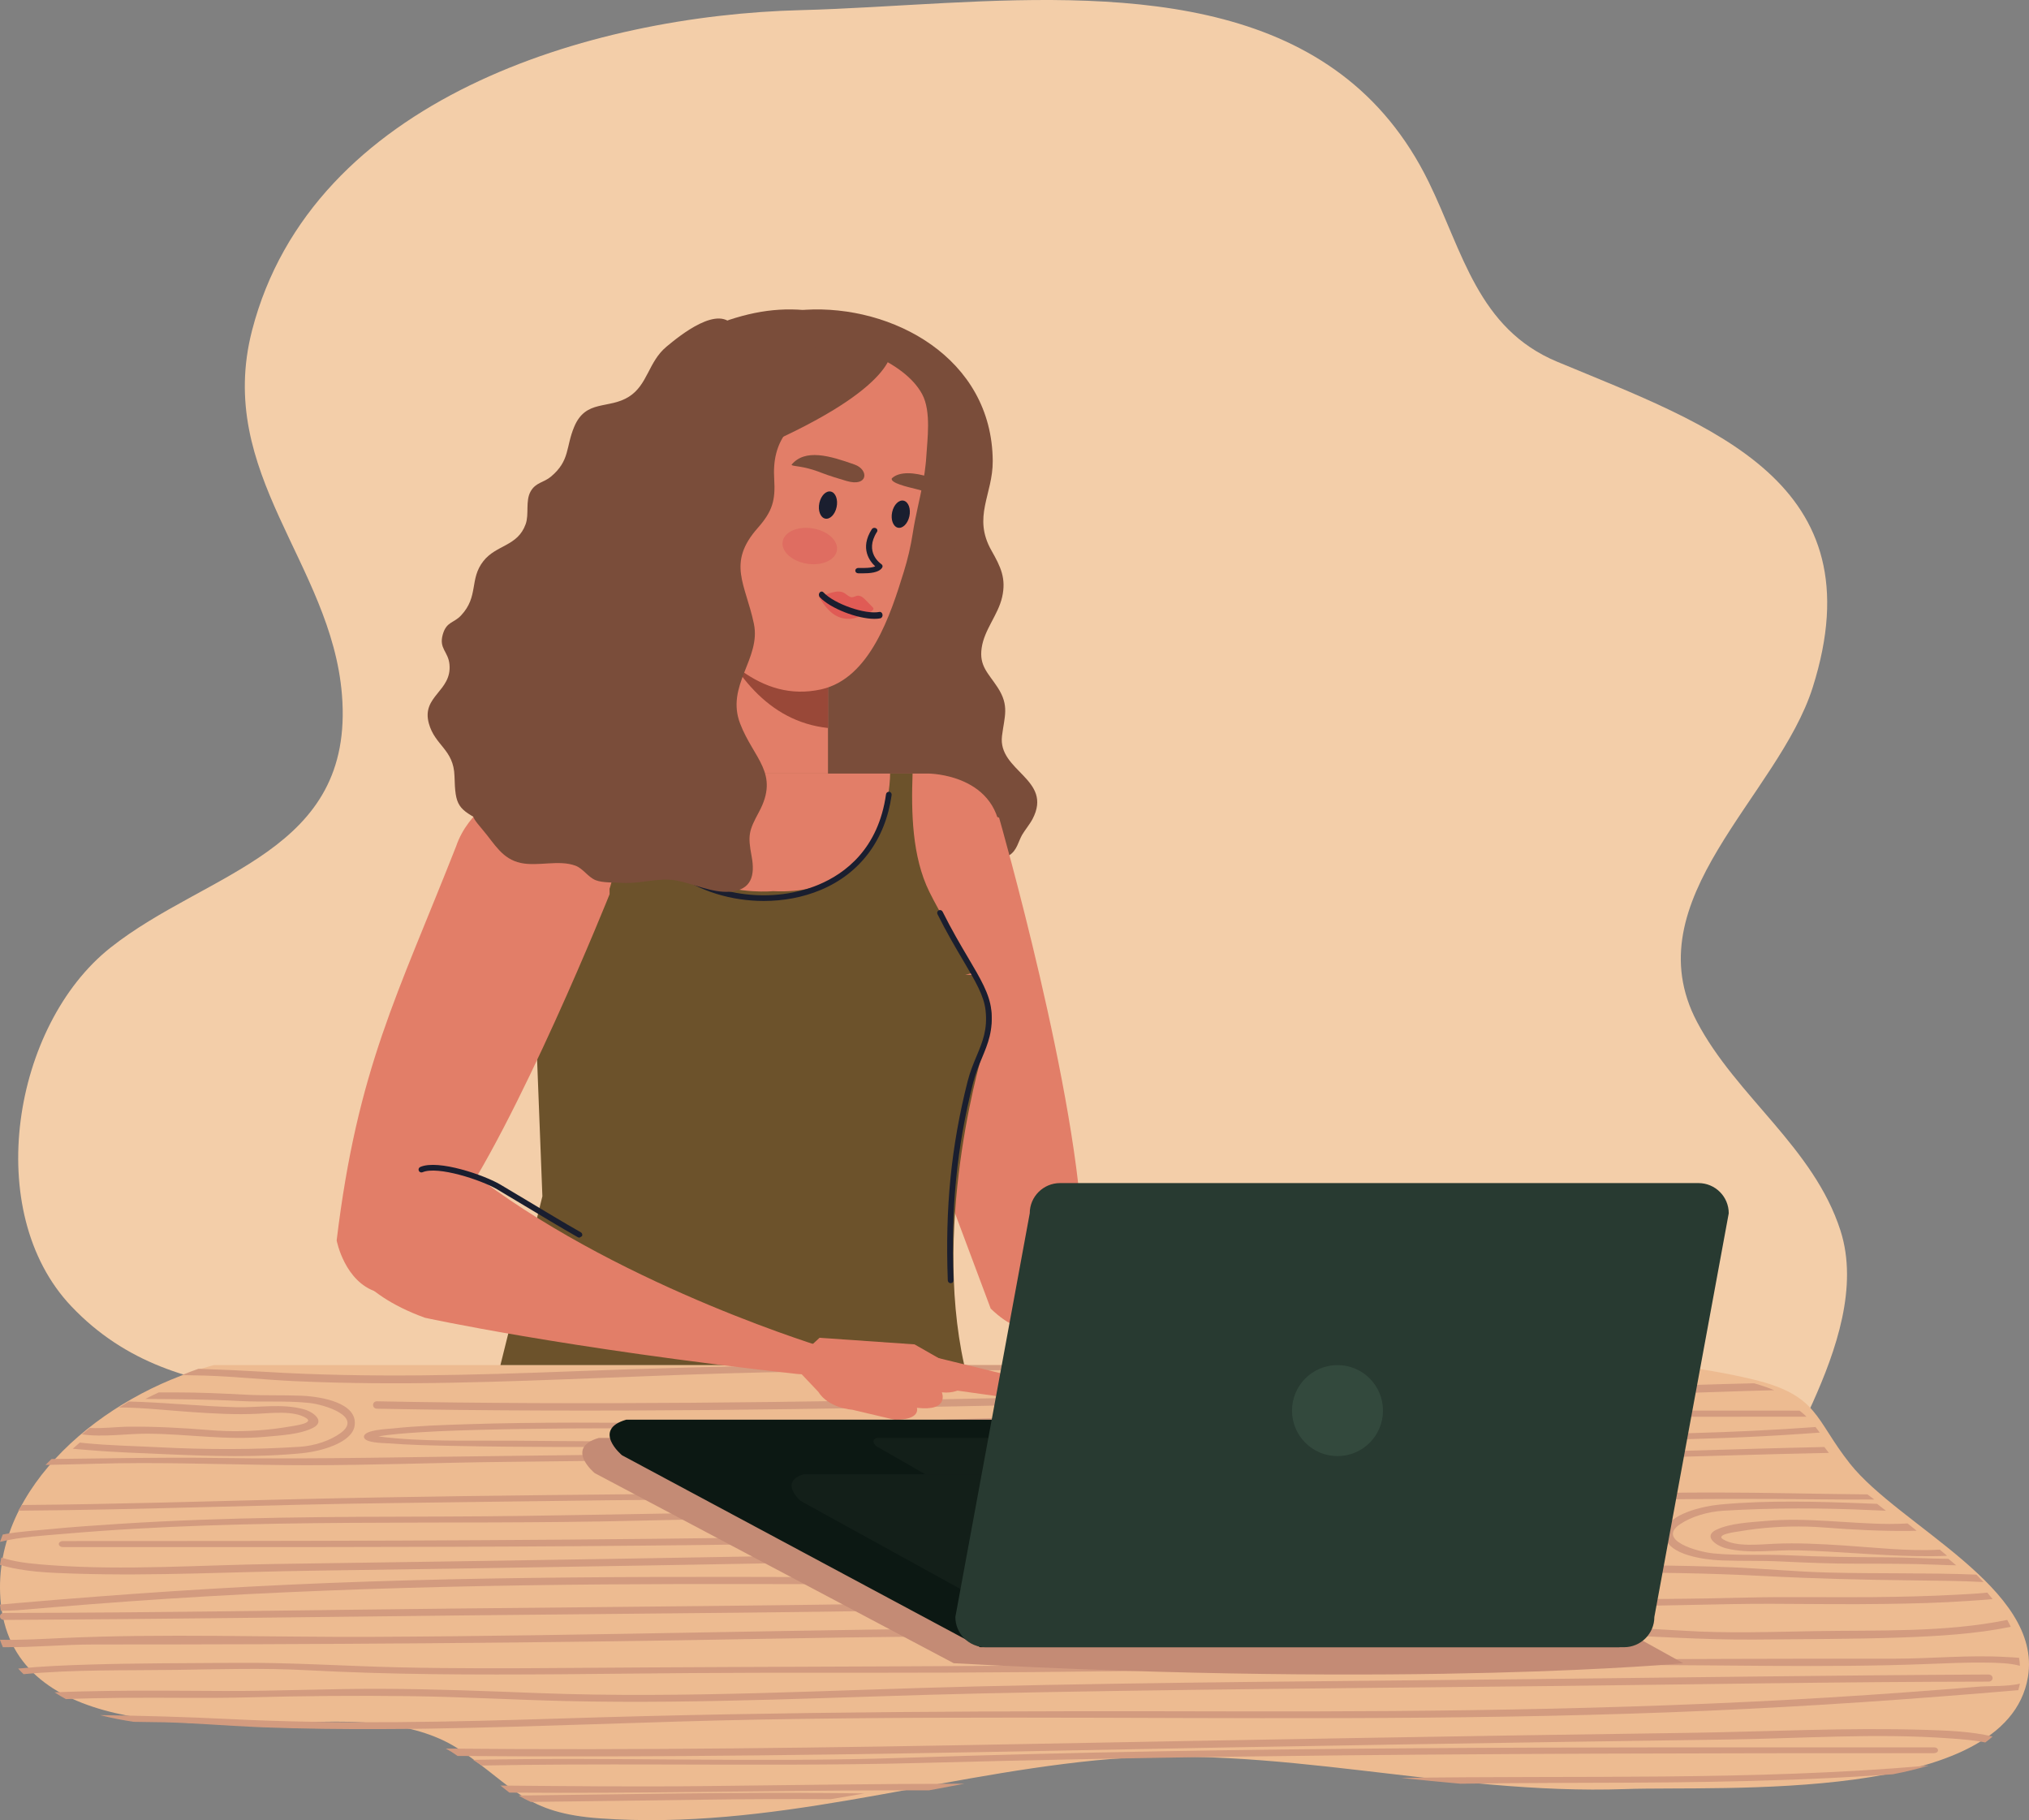 <?xml version="1.0" encoding="UTF-8"?>
<svg width="223px" height="200px" viewBox="0 0 223 200" version="1.1" xmlns="http://www.w3.org/2000/svg" xmlns:xlink="http://www.w3.org/1999/xlink">
    <rect x="0" y="0" width="223" height="200" fill="#808080" stroke="none"/>
    <title>Director</title>
    <g id="Page-1" stroke="none" stroke-width="1" fill="none" fill-rule="evenodd">
        <g id="604918a77978b44436bc86e4" transform="translate(-2833, -420)">
            <g id="Director" transform="translate(2833, 420)">
                <path d="M103.91,0.328 C98.398,0.607 93.012,0.989 88.026,1.113 C64.81,1.697 34.281,10.862 27.703,36.306 C23.638,52.032 36.415,61.913 37.582,76.337 C38.987,93.713 22.815,95.678 12.135,104.136 C1.408,112.633 -2.017,133.149 7.831,143.53 C19.8,156.15 36.825,151.311 52.13,156.63 C65.09,161.132 67.374,174.168 80.982,177.661 C95.783,181.465 112.295,183.502 128.057,180.687 C149.045,176.937 188.777,177.432 199.227,154.132 C201.782,148.434 204.27,141.384 202.275,135.202 C199.332,126.071 190.833,120.49 186.51,112.283 C179.447,98.887 195.439,87.494 199.227,75.538 C206.385,52.939 188.095,46.8 171.15,39.751 C162.424,36.117 160.77,27.649 157.021,19.992 C147.036,-0.394 124.574,-0.731 103.91,0.328" id="Fill-4" fill="#F3CEA9"></path>
                <path d="M109.108,50.653 C109.13,54.35 106.856,56.779 108.975,60.508 C109.977,62.274 110.61,63.562 110.138,65.624 C109.688,67.587 108.181,69.175 107.892,71.194 C107.6,73.189 108.614,73.952 109.652,75.545 C110.963,77.568 110.391,78.731 110.127,80.859 C109.641,84.74 115.77,85.605 113.49,89.982 C113.193,90.553 112.624,91.242 112.338,91.735 C111.924,92.452 111.774,93.45 110.935,93.974 C109.133,95.099 107.984,93.37 106.237,92.997 C104.107,92.539 102.96,93.656 101.172,94.458 C99.031,95.422 97.921,94.948 95.952,94.213 C91.781,92.647 89.018,94.339 85.031,94.861 C82.674,95.17 80.769,93.478 78.458,93.178 C76.406,92.91 74.277,93.511 72.347,93.895 C70.434,94.276 68.751,94.734 66.807,93.852 C64.75,92.921 64.053,91.766 61.634,91.735 C59.399,91.703 58.433,91.739 56.711,90.343 C54.495,88.547 55.656,87.821 55.539,85.45 C55.448,83.543 53.632,81.574 54.067,79.65 C54.523,77.622 57.141,76.685 57.924,74.764 C58.685,72.897 57.477,70.91 58.216,69.255 C58.952,67.603 60.662,67.135 60.848,65.1 C61.079,62.568 60.554,61.911 62.431,59.894 C63.844,58.38 63.953,57.474 64.316,55.489 C64.691,53.422 65.191,52.476 66.813,51.198 C68.781,49.644 68.051,48.352 69.19,46.3 C70.05,44.752 71.939,44.07 72.608,42.685 C72.983,41.914 72.63,41.071 73.152,40.269 C73.782,39.297 74.518,39.092 75.529,38.571 C77.251,37.687 79.197,36.011 81.132,35.902 C83.423,35.776 86.167,34.182 88.521,34.038 C98.032,33.47 109.033,39.293 109.108,50.653" id="Fill-226" fill="#7A4D3A"></path>
                <path d="M23.156,150.093 L23.527,150 L183.614,150 C186.723,150.369 189.787,150.879 192.718,151.589 C199.89,153.329 199.422,155.905 203.325,160.832 C208.734,167.658 224.501,174.502 222.884,184.273 C220.573,198.252 189.128,196.218 178.665,196.586 C158.99,197.28 140.111,191.462 120.373,193.437 C102.018,195.27 84.726,201.123 65.983,199.81 C57.754,199.236 56.644,196.456 50.687,192.371 C45.865,189.062 39.175,189.052 33.423,189.25 C21.396,189.663 1.125,190.636 0.046,175.666 C-0.846,163.262 11.497,153.326 23.156,150.093" id="Fill-227" fill="#EDBB91"></path>
                <path d="M20,151.1 C20.821,151.109 21.651,151.128 22.478,151.152 C25.813,151.252 29.142,151.619 32.477,151.768 C38.151,152.025 43.834,152.047 49.514,151.939 C60.946,151.726 72.364,151.06 83.795,150.807 C95.368,150.547 106.938,150.543 118.511,150.583 C137.342,150.652 156.185,150.785 175,150 L88.441,150 C80.045,150.133 71.65,150.345 63.246,150.672 C51.892,151.109 40.521,151.43 29.172,150.744 C26.706,150.6 24.261,150.489 21.817,150.406 C21.208,150.614 20.603,150.847 20,151.1" id="Fill-228" fill="#D39B7F"></path>
                <path d="M8.766,158.515 C8.509,158.738 8.249,158.964 8,159.192 C8.599,159.255 9.171,159.289 9.66,159.331 C12.5,159.578 15.393,159.669 18.246,159.794 C23.175,160.008 28.4,160.171 33.301,159.669 C35.232,159.472 38.67,158.563 38.971,156.685 C39.376,154.174 35.391,153.454 33.091,153.363 C31.075,153.285 29.07,153.359 27.054,153.255 C24.464,153.117 21.876,153 19.283,153 L17.456,153 C16.955,153.23 16.457,153.468 15.968,153.723 L16.053,153.723 C19.51,153.741 22.954,153.765 26.406,153.949 C28.908,154.082 31.496,153.894 33.982,154.158 C35.678,154.336 39.896,155.654 37.448,157.454 C36.288,158.311 34.57,158.867 33.006,158.972 C27.913,159.305 22.694,159.293 17.604,159.035 C14.86,158.891 12.076,158.846 9.348,158.575 C9.157,158.555 8.966,158.536 8.766,158.515" id="Fill-229" fill="#D39B7F"></path>
                <path d="M9,157.61 C11.32,157.951 14.001,157.523 16.228,157.538 C20.581,157.562 24.87,158.284 29.217,157.874 C30.869,157.717 32.953,157.626 34.397,156.897 C35.786,156.195 34.487,155.153 33.39,154.853 C30.976,154.194 28.42,154.689 25.941,154.626 C22.006,154.524 18.099,154.104 14.164,154 C13.802,154.213 13.44,154.43 13.081,154.653 C15.824,154.674 18.623,155 21.128,155.165 C23.523,155.324 25.919,155.467 28.322,155.347 C29.887,155.272 32.305,154.979 33.654,155.822 C34.549,156.385 32.384,156.656 31.952,156.733 C31.368,156.834 30.782,156.921 30.193,156.998 C27.848,157.287 25.4,157.341 23.049,157.145 C20.082,156.9 17.17,156.744 14.18,156.767 C12.826,156.78 11.3,156.985 9.864,156.909 C9.569,157.135 9.283,157.368 9,157.61" id="Fill-230" fill="#D39B7F"></path>
                <path d="M182.874,153.108 C186.888,153.053 190.945,152.848 195,152.759 C194.365,152.49 193.622,152.239 192.79,152 L192.763,152 C188.114,152.099 183.457,152.292 178.833,152.359 C156.081,152.704 133.335,153.146 110.583,153.615 C87.541,154.088 64.485,154.421 41.443,153.979 C40.852,153.972 40.852,154.781 41.443,154.793 C65.872,155.262 90.311,154.859 114.737,154.338 C137.45,153.852 160.164,153.45 182.874,153.108" id="Fill-231" fill="#D39B7F"></path>
                <path d="M40,157.873 C40,158.557 42.066,158.557 42.643,158.598 C45.015,158.777 47.406,158.833 49.792,158.878 C65.601,159.199 81.387,158.787 97.192,158.761 C108.573,158.742 119.954,158.946 131.333,158.841 C142.46,158.738 153.571,158.392 164.701,158.36 C175.817,158.33 186.958,158.324 198.028,157.557 C198.687,157.512 199.341,157.466 200,157.417 C199.843,157.206 199.691,157.002 199.539,156.805 C181.362,158.149 163.007,157.423 144.774,157.9 C133.493,158.197 122.238,158.223 110.951,158.149 C99.733,158.076 88.537,158.247 77.315,158.36 C70.273,158.431 63.237,158.36 56.197,158.304 C51.425,158.271 46.369,158.448 41.65,157.847 L41.6,157.839 C42.317,157.707 43.054,157.625 43.787,157.561 C46.708,157.299 49.66,157.197 52.6,157.119 C59.353,156.94 66.119,156.935 72.874,156.949 C81.958,156.968 90.978,157.043 100.058,156.772 C111.525,156.43 122.997,156.185 134.469,156.024 C155.822,155.718 177.188,155.671 198.541,155.669 C198.309,155.432 198.058,155.21 197.782,155.003 C164.538,154.993 131.225,154.946 98.02,156.199 C82.49,156.782 66.922,156 51.378,156.495 C48.634,156.583 45.862,156.673 43.142,156.964 C42.513,157.031 40,157.114 40,157.873" id="Fill-232" fill="#D39B7F"></path>
                <path d="M5,160.97 C8.488,160.913 11.976,160.767 15.464,160.767 C21.509,160.763 27.555,160.991 33.598,161 C40.916,161.01 48.256,160.709 55.574,160.636 C62.906,160.564 70.232,160.464 77.567,160.365 C100.172,160.061 122.785,161.045 145.387,160.793 C156.67,160.671 167.978,160.538 179.248,160.233 C186.502,160.042 193.748,159.792 201,159.649 C200.826,159.427 200.661,159.21 200.506,159 C190.092,159.223 179.686,159.649 169.267,159.78 C154.805,159.963 140.346,160.34 125.884,160.096 C114.567,159.904 103.243,159.838 91.927,159.714 C80.494,159.584 69.068,159.849 57.638,159.957 C46.264,160.068 34.92,160.373 23.543,160.202 C17.572,160.118 11.628,160.263 5.662,160.32 C5.439,160.538 5.221,160.749 5,160.97" id="Fill-233" fill="#D39B7F"></path>
                <path d="M0.471,178 L0.562,178 C17.468,177.918 34.377,177.682 51.283,177.502 C71.495,177.283 91.721,177.186 111.922,176.721 C127.91,176.348 143.937,175.407 159.931,176.002 C165.672,176.214 171.392,176.442 177.144,176.467 C182.963,176.494 188.787,176.217 194.6,176.23 C198.857,176.242 203.108,176.309 207.363,176.242 C210.32,176.196 213.284,176.129 216.23,175.92 C217.118,175.855 218.066,175.81 219,175.711 C218.815,175.474 218.621,175.237 218.42,175 C217.253,175.127 216.07,175.175 214.934,175.237 C211.926,175.399 208.902,175.468 205.884,175.495 C201.212,175.543 196.538,175.43 191.864,175.548 C186.031,175.697 180.193,175.75 174.355,175.68 C168.583,175.607 162.845,175.282 157.081,175.149 C141.842,174.802 126.357,175.646 111.394,175.968 C90.858,176.409 70.312,176.532 49.771,176.753 C33.343,176.924 16.904,177.217 0.471,177.233 C-0.157,177.233 -0.157,178 0.471,178" id="Fill-234" fill="#D39B7F"></path>
                <path d="M0,176.318 C0.025,176.547 0.053,176.774 0.088,177 C0.818,176.978 1.484,176.973 1.855,176.941 C3.243,176.825 4.63,176.707 6.015,176.594 C8.705,176.373 11.406,176.161 14.098,175.969 C37.266,174.313 60.478,174.002 83.729,174.06 C108.323,174.123 132.853,174.066 157.434,173.235 C169.536,172.828 181.66,172.536 193.765,173.173 C199.371,173.464 204.878,173.6 210.495,173.659 C212.991,173.687 215.498,173.705 218,173.839 C217.748,173.564 217.486,173.295 217.223,173.023 C211.783,172.805 206.337,172.938 200.897,172.793 C197.345,172.703 193.787,172.359 190.235,172.214 C184.184,171.977 178.127,171.956 172.076,172.058 C159.886,172.258 147.714,172.873 135.526,173.112 C123.189,173.356 110.847,173.356 98.509,173.32 C74.725,173.249 50.933,173.086 27.187,174.357 C21.708,174.653 16.235,175.009 10.764,175.43 C7.795,175.655 4.824,175.895 1.855,176.154 C1.238,176.204 0.616,176.259 0,176.318" id="Fill-235" fill="#D39B7F"></path>
                <path d="M0,180.18 C0.097,180.458 0.199,180.736 0.316,180.997 C3.642,181.035 6.957,180.701 10.282,180.701 C34.766,180.701 59.23,180.548 83.711,180.082 C108.037,179.618 132.365,179.705 156.694,179.487 C162.789,179.431 168.887,179.408 174.977,179.572 C181,179.729 187.012,180.22 193.044,180.158 C198.38,180.101 203.75,180.119 209.078,179.928 C213.055,179.782 217.109,179.552 221,178.76 C220.875,178.506 220.751,178.251 220.61,178 C213.744,179.396 206.48,179.111 199.474,179.232 C194.697,179.317 189.887,179.492 185.11,179.191 C180.524,178.905 175.929,178.741 171.338,178.677 C161.792,178.539 152.249,178.741 142.706,178.815 C133.188,178.896 123.658,178.839 114.132,178.88 C89.715,178.99 65.303,179.751 40.878,179.862 C29.549,179.913 18.114,179.477 6.796,179.994 C4.539,180.101 2.265,180.228 0,180.18" id="Fill-236" fill="#D39B7F"></path>
                <path d="M214,170.953 C213.732,170.726 213.465,170.502 213.2,170.281 C209.636,170.475 205.863,170.025 202.553,169.814 C200.032,169.656 197.525,169.516 195.007,169.633 C193.363,169.707 190.825,170.002 189.41,169.164 C188.469,168.606 190.748,168.337 191.195,168.263 C191.812,168.159 192.428,168.068 193.043,167.996 C195.5,167.708 198.068,167.655 200.537,167.85 C203.656,168.094 206.702,168.247 209.835,168.22 C210.103,168.22 210.376,168.212 210.651,168.201 C210.32,167.929 209.989,167.665 209.658,167.4 C208.977,167.434 208.321,167.461 207.689,167.457 C203.13,167.43 198.628,166.717 194.063,167.126 C192.334,167.281 190.146,167.369 188.635,168.094 C187.173,168.792 188.538,169.826 189.694,170.128 C192.223,170.776 194.907,170.29 197.5,170.352 C201.897,170.459 206.266,170.921 210.662,170.989 C211.73,171.005 212.858,171.011 214,170.953" id="Fill-237" fill="#D39B7F"></path>
                <path d="M189.297,171.465 C191.447,171.544 193.585,171.471 195.733,171.577 C198.487,171.711 201.248,171.823 204.005,171.823 C206.995,171.823 209.99,171.817 212.975,171.938 C213.642,171.969 214.317,171.995 215,172 C214.716,171.76 214.432,171.523 214.145,171.287 C211.92,171.27 209.676,171.128 207.457,171.121 C203.773,171.104 200.103,171.074 196.421,170.895 C193.754,170.772 190.999,170.953 188.345,170.696 C186.539,170.522 182.051,169.239 184.656,167.479 C185.889,166.643 187.725,166.102 189.392,166.004 C194.814,165.674 200.376,165.687 205.801,165.943 C206.293,165.967 206.779,165.982 207.274,166.004 C206.949,165.751 206.629,165.499 206.315,165.251 L206.309,165.246 C205.91,165.232 205.514,165.217 205.115,165.202 C199.865,164.994 194.301,164.833 189.075,165.319 C187.014,165.516 183.352,166.4 183.03,168.233 C182.603,170.675 186.848,171.382 189.297,171.465" id="Fill-238" fill="#D39B7F"></path>
                <path d="M178.636,168.033 C179.311,167.97 182,167.889 182,167.128 C182,166.441 179.786,166.445 179.172,166.399 C176.632,166.224 174.076,166.169 171.527,166.12 C154.634,165.803 137.763,166.211 120.87,166.237 C108.711,166.256 96.55,166.052 84.391,166.156 C72.498,166.263 60.622,166.611 48.728,166.641 C36.854,166.67 24.942,166.679 13.112,167.446 C10.525,167.617 7.935,167.783 5.362,168.04 C3.881,168.191 1.971,168.289 0.301,168.619 C0.193,168.884 0.091,169.159 0,169.429 C2.184,168.874 4.79,168.737 6.987,168.548 C27.888,166.729 49.03,167.617 70.024,167.098 C82.084,166.802 94.109,166.782 106.171,166.853 C118.164,166.92 130.126,166.753 142.119,166.641 C149.64,166.569 157.166,166.641 164.687,166.693 C169.786,166.732 175.187,166.553 180.228,167.155 L180.273,167.16 C179.51,167.291 178.725,167.375 177.948,167.438 C174.822,167.703 171.674,167.805 168.529,167.881 C161.309,168.057 154.084,168.07 146.859,168.053 C137.155,168.033 127.512,167.959 117.807,168.232 C105.558,168.571 93.294,168.813 81.039,168.979 C56.34,169.312 31.636,169.335 6.935,169.335 C6.305,169.335 6.305,169.996 6.935,169.996 C44.604,169.996 82.363,170.129 119.994,168.804 C136.588,168.216 153.227,168.998 169.836,168.508 C172.768,168.416 175.723,168.327 178.636,168.033" id="Fill-239" fill="#D39B7F"></path>
                <path d="M0,171.948 C2.594,172.741 5.575,172.831 8.293,172.917 C17.013,173.191 25.811,172.708 34.528,172.589 C58.873,172.252 83.213,171.82 107.555,171.359 C132.208,170.892 156.872,170.561 181.53,170.999 C182.157,171.01 182.157,170.21 181.53,170.202 C155.392,169.744 129.246,170.138 103.108,170.65 C78.81,171.123 54.512,171.514 30.203,171.854 C22.062,171.967 13.727,172.582 5.6,171.99 C3.932,171.866 2.189,171.736 0.596,171.282 C0.499,171.256 0.33,171.21 0.147,171.148 C0.091,171.414 0.044,171.678 0,171.948" id="Fill-240" fill="#D39B7F"></path>
                <path d="M2,166 C15.879,165.898 29.736,165.313 43.617,165.155 C59.082,164.98 74.543,164.624 90.01,164.854 C102.11,165.037 114.224,165.097 126.329,165.218 C138.551,165.336 150.772,165.091 162.991,164.985 C175.16,164.88 187.296,164.591 199.453,164.75 C201.639,164.779 203.822,164.783 206,164.771 C205.743,164.581 205.494,164.396 205.25,164.208 C199.736,164.164 194.216,164.006 188.704,164 C180.879,163.988 173.029,164.272 165.204,164.342 C157.363,164.41 149.524,164.507 141.683,164.6 C117.508,164.89 93.328,163.956 69.151,164.192 C57.087,164.311 44.995,164.44 32.937,164.724 C22.76,164.965 12.6,165.294 2.423,165.373 C2.277,165.58 2.136,165.791 2,166" id="Fill-241" fill="#D39B7F"></path>
                <path d="M11.983,185.801 C9.99,185.832 7.99,185.871 6,185.959 C6.403,186.226 6.817,186.47 7.247,186.702 C9.317,186.619 11.387,186.583 13.457,186.563 C18.123,186.517 22.787,186.632 27.451,186.509 C33.277,186.353 39.11,186.306 44.936,186.376 C50.693,186.445 56.43,186.78 62.184,186.916 C77.398,187.27 92.858,186.409 107.793,186.082 C128.292,185.631 148.81,185.503 169.314,185.28 C185.715,185.1 202.124,184.799 218.53,184.782 C219.157,184.782 219.157,184 218.53,184 L218.445,184 C201.564,184.083 184.68,184.332 167.808,184.511 C147.626,184.731 127.434,184.833 107.26,185.311 C91.304,185.688 75.298,186.652 59.331,186.046 C53.601,185.827 47.889,185.597 42.146,185.572 C36.337,185.545 30.528,185.827 24.724,185.808 C20.477,185.801 16.23,185.73 11.983,185.801" id="Fill-242" fill="#D39B7F"></path>
                <path d="M25.271,188.897 C20.485,188.658 15.775,188.53 11,188.46 C12.2,188.77 13.433,189.012 14.705,189.2 C15.844,189.209 16.983,189.225 18.119,189.25 C21.455,189.335 24.797,189.629 28.139,189.769 L28.181,189.769 C28.388,189.783 28.596,189.789 28.81,189.8 C33.254,189.966 37.71,190.018 42.161,189.995 L42.18,189.995 C43.793,189.993 45.4,189.974 47.004,189.949 C59.228,189.757 71.434,189.173 83.646,188.948 C96.016,188.721 108.386,188.719 120.756,188.751 C144.599,188.825 168.446,188.976 192.25,187.766 C197.748,187.489 203.234,187.155 208.716,186.756 C211.694,186.54 214.671,186.312 217.644,186.069 C219.041,185.958 220.426,185.837 221.823,185.716 C221.889,185.483 221.953,185.243 222,185 C220.792,185.329 218.472,185.253 217.644,185.323 C216.25,185.436 214.865,185.547 213.476,185.654 C210.774,185.865 208.075,186.061 205.368,186.244 C182.147,187.809 158.875,188.105 135.573,188.05 C110.916,187.989 86.323,188.05 61.691,188.831 C49.551,189.218 37.4,189.499 25.271,188.897" id="Fill-243" fill="#D39B7F"></path>
                <path d="M2,183.348 C2.188,183.56 2.384,183.766 2.592,183.963 C8.125,183.435 13.829,183.569 19.365,183.49 C24.137,183.422 28.937,183.274 33.704,183.526 C38.283,183.766 42.868,183.905 47.461,183.958 C56.992,184.078 66.515,183.908 76.043,183.841 C85.552,183.773 95.061,183.825 104.57,183.79 C128.958,183.698 153.332,183.058 177.715,182.96 C189.029,182.918 200.449,183.288 211.742,182.849 C214.028,182.763 216.326,182.647 218.613,182.696 C219.426,182.711 220.985,182.743 222,183.042 C221.992,182.747 221.956,182.458 221.909,182.164 C221.397,182.112 220.883,182.103 220.51,182.078 C216.423,181.829 212.353,182.258 208.263,182.258 C183.817,182.258 159.391,182.383 134.95,182.774 C110.664,183.165 86.368,183.094 62.077,183.28 C55.994,183.328 49.908,183.348 43.827,183.21 C37.805,183.072 31.81,182.66 25.78,182.716 C20.451,182.759 15.098,182.747 9.773,182.908 C7.193,182.986 4.577,183.094 2,183.348" id="Fill-244" fill="#D39B7F"></path>
                <path d="M52,193.377 C52.33,193.591 52.646,193.794 52.948,194 C59.374,193.879 65.811,193.873 72.237,193.887 C81.967,193.904 91.632,193.973 101.362,193.714 C107.6,193.546 113.835,193.404 120.07,193.283 L120.094,193.28 L120.117,193.28 C124.803,193.191 129.491,193.112 134.177,193.045 L134.191,193.045 C135.538,193.028 136.885,193.009 138.231,192.991 C162.994,192.669 187.762,192.643 212.53,192.643 C213.157,192.643 213.157,192.003 212.53,192.003 C174.763,192.003 136.904,191.877 99.178,193.159 C83.463,193.692 67.726,193.051 52,193.377" id="Fill-245" fill="#D39B7F"></path>
                <path d="M211.821,194.015 C192.649,195.684 173.276,195.067 154,195.366 C156.165,195.59 158.342,195.808 160.518,196 L160.554,196 C163.787,195.956 167.031,195.921 170.272,195.915 C182.089,195.884 193.945,195.88 205.721,195.114 C206.497,195.064 207.279,195.011 208.049,194.963 L208.057,194.959 C209.43,194.693 210.759,194.372 212,194 L211.821,194.015" id="Fill-246" fill="#D39B7F"></path>
                <path d="M55,196.201 C55.333,196.473 55.661,196.729 55.987,196.978 C70.101,197.088 84.204,196.752 98.321,196.727 C99.567,196.722 100.813,196.727 102.059,196.729 L102.089,196.729 C103.387,196.48 104.696,196.234 106,196 C96.375,196.007 86.759,196.156 77.132,196.262 C69.754,196.345 62.378,196.266 55,196.201" id="Fill-247" fill="#D39B7F"></path>
                <path d="M49,192.138 C49.445,192.378 49.877,192.65 50.294,192.949 C72.515,193.135 94.728,192.785 116.935,192.353 C141.191,191.874 165.448,191.483 189.704,191.146 C197.839,191.038 206.15,190.422 214.27,191.017 C215.565,191.106 216.912,191.204 218.198,191.467 C218.474,191.256 218.743,191.042 219,190.814 C216.624,190.24 213.991,190.158 211.579,190.081 C202.878,189.811 194.088,190.291 185.387,190.414 C161.091,190.746 136.796,191.183 112.501,191.64 C91.34,192.043 70.164,192.339 49,192.138" id="Fill-248" fill="#D39B7F"></path>
                <path d="M57,197.297 C57.426,197.555 57.874,197.789 58.341,198 L58.352,198 C64.687,197.93 71.015,197.838 77.337,197.753 C81.987,197.686 86.644,197.674 91.294,197.699 L91.302,197.699 C92.542,197.497 93.768,197.283 95,197.067 C94.164,197.058 93.331,197.046 92.496,197.037 C80.66,196.902 68.833,197.174 57,197.297" id="Fill-249" fill="#D39B7F"></path>
                <path d="M105.656,43.573 C109.456,52.572 104.686,64.416 97.749,70.671 C95.968,72.276 93.412,73.976 91.048,74.564 C88.986,75.077 86.951,75.123 85,74.777 C92.266,36.632 97.264,37.123 97.264,37.123 C99.023,36.472 101.517,38.608 101.869,38.877 C103.468,40.104 104.865,41.701 105.656,43.573" id="Fill-250" fill="#7A4D3A"></path>
                <path d="M119,136.692 C119,136.692 116.817,151.467 108.882,143.787 L95.31,107.533 C92.492,83.122 109.807,89.849 109.807,89.849 C109.807,89.849 118.642,120.609 119,136.692" id="Fill-251" fill="#E27E68"></path>
                <path d="M53,92.589 C53,85.158 61.261,85 61.261,85 L102.022,85 C102.022,85 110,85.006 110,92.341 L107.102,108 L54.702,108 L53,92.589" id="Fill-252" fill="#E27E68"></path>
                <polygon id="Fill-253" fill="#E27E68" points="78 85 91 85 91 67 78 67"></polygon>
                <path d="M90.965,79.989 C84.359,79.268 80.477,73.859 78,68 L91,68 L91,80 L90.965,79.989" id="Fill-254" fill="#994838"></path>
                <path d="M75.008,66.997 C78.843,71.835 83.521,77.234 90.25,75.75 C95.641,74.551 97.897,67.478 99.331,62.839 C99.765,61.444 100.099,60.019 100.32,58.585 C100.609,56.682 101.114,54.797 101.453,52.927 L101.475,52.8 C101.584,52.222 101.672,51.639 101.729,51.06 C101.762,50.795 101.784,50.525 101.8,50.259 C101.912,48.328 102.371,45.21 101.352,43.316 C99.38,39.649 93.099,37.538 88.926,37.089 C83.133,36.476 76.287,39.054 73.444,44.025 C69.811,50.388 70.144,60.875 75.008,66.997" id="Fill-255" fill="#E27E68"></path>
                <path d="M94.805,63 C95.565,63 96.595,62.943 96.958,62.369 C97.04,62.24 96.999,62.077 96.867,61.988 C96.788,61.937 94.948,60.689 96.387,58.44 C96.481,58.297 96.425,58.118 96.267,58.039 C96.112,57.96 95.91,58.004 95.82,58.146 C94.459,60.27 95.618,61.7 96.194,62.231 C95.788,62.426 94.927,62.416 94.521,62.412 L94.328,62.408 C94.146,62.408 94,62.542 94,62.704 C94,62.866 94.146,62.996 94.328,62.996 L94.515,62.999 L94.805,63" id="Fill-256" fill="#1A1E2F"></path>
                <path d="M90.053,55.273 C89.876,56.09 90.157,56.855 90.681,56.983 C91.201,57.108 91.771,56.545 91.946,55.729 C92.125,54.908 91.844,54.141 91.322,54.018 C90.798,53.89 90.23,54.453 90.053,55.273" id="Fill-257" fill="#1A1E2F"></path>
                <path d="M98.053,56.272 C97.876,57.09 98.157,57.856 98.679,57.983 C99.201,58.108 99.768,57.546 99.948,56.727 C100.123,55.908 99.844,55.144 99.32,55.017 C98.798,54.892 98.23,55.454 98.053,56.272" id="Fill-258" fill="#1A1E2F"></path>
                <path d="M93.93,51.049 C95.525,51.614 95.424,53.55 93.037,52.849 C92.512,52.7 90.984,52.234 90.299,51.958 C88.168,51.104 87.045,51.294 87,51.058 C88.48,49.288 91.164,50.062 93.93,51.049" id="Fill-259" fill="#7A4D3A"></path>
                <path d="M98.011,52.57 C97.844,53.069 99.684,53.496 100.768,53.759 C101.112,53.844 101.339,53.921 101.643,54 C101.713,53.64 101.863,53.277 101.893,52.916 C101.905,52.749 101.995,52.553 102,52.389 C100.604,51.933 98.848,51.748 98.011,52.57" id="Fill-260" fill="#7A4D3A"></path>
                <path d="M65.94,100.046 C68.574,95.46 67.72,90.067 67.556,85 L68.916,85 C70.843,99.393 84.949,97.923 84.949,97.923 C98.025,98.577 97.828,85 97.828,85 L100.298,85 C100.147,89.224 100.228,94.131 102.153,98.021 C103.284,100.306 105.137,103.309 107,106.868 L105.128,107.392 L58.943,108 L58,105.785 C61.123,104.457 64.274,102.949 65.94,100.046" id="Fill-261" fill="#6C522B"></path>
                <path d="M105.977,150 L55,150 L59.612,131.452 L58.627,106 L107.3,107.14 C107.9,109.02 109.101,110.023 108.993,112.042 C108.943,113.026 108.445,114.272 108.177,115.029 C108.177,115.029 102.35,133.691 105.977,150" id="Fill-262" fill="#6C522B"></path>
                <path d="M86.03,59.454 C85.799,60.515 86.943,61.62 88.585,61.923 C90.228,62.225 91.743,61.608 91.97,60.547 C92.201,59.485 91.057,58.378 89.415,58.076 C87.772,57.775 86.257,58.39 86.03,59.454" id="Fill-263" fill="#DF6D61"></path>
                <path d="M49.476,133.86 C46.333,142.999 41.448,141.965 41.448,141.965 C37.87,140.886 37,136.302 37,136.302 C39.295,117.368 43.69,109.363 50.13,92.995 C51.465,89.045 55.391,87.034 55.391,87.034 C67.521,86.286 66.997,98.264 66.997,98.264 C66.997,98.264 56.901,123.503 49.476,133.86" id="Fill-264" fill="#E27E68"></path>
                <path d="M52.95,129.674 C52.95,129.674 37.753,125.488 38.003,137.974 C38.003,137.974 39.079,142.034 46.695,144.796 C46.695,144.796 61.845,148.123 87.525,150.965 C90.624,151.366 91,148.2 91,148.2 C91,148.2 69.016,141.658 52.95,129.674" id="Fill-265" fill="#E27E68"></path>
                <path d="M98.301,155.999 L93.659,154.903 C93.659,154.903 91.066,154.746 89.931,152.928 L87,149.837 L90.072,147 L100.512,147.723 L107,151.425 C107,151.425 105.916,153.259 103.516,152.992 C103.516,152.992 104.402,155.117 100.774,154.696 C100.774,154.696 101.248,156.044 98.301,155.999" id="Fill-266" fill="#E27E68"></path>
                <path d="M102.206,149 L114.932,152.108 C114.932,152.108 115.424,153.168 113.76,154 L104.248,152.668 C104.248,152.668 101.193,151.327 102.206,149" id="Fill-267" fill="#E27E68"></path>
                <path d="M82.977,55.515 C82.789,56.392 77.894,58.882 77.71,59.766 C76.769,62.641 78.662,64.245 77.657,71 C75.688,66.271 69.483,62.018 69.1,56.879 C68.709,51.555 69.416,46.679 72.038,41.823 C74.169,38.94 76.637,36.301 80.153,35.143 C83.943,33.898 87.325,33.64 91.192,34.517 C92.879,34.9 94.767,35.195 96.135,36.18 C96.747,36.619 97.735,37.42 97.973,38.154 C97.973,38.154 99.218,42.021 84.912,48.531 C81.605,50.033 83.689,52.181 82.977,55.515" id="Fill-268" fill="#7A4D3A"></path>
                <path d="M73.152,54.036 C72.514,56.746 73.948,59.372 76.349,59.905 C78.751,60.439 81.211,58.673 81.849,55.964 C82.484,53.255 81.055,50.628 78.651,50.095 C76.253,49.562 73.789,51.327 73.152,54.036" id="Fill-269" fill="#E27E68"></path>
                <path d="M77.676,56 L77.849,55.941 C77.999,55.832 78.046,55.604 77.95,55.428 C77.596,54.776 76.2,54.086 75.352,54 C75.177,53.994 75.018,54.134 75.001,54.339 C74.989,54.545 75.119,54.725 75.298,54.743 C76.042,54.818 77.204,55.462 77.405,55.825 L77.676,56" id="Fill-270" fill="#1A1E2F"></path>
                <path d="M75.554,57 L75.656,56.978 C75.798,56.912 75.871,56.732 75.811,56.574 C75.429,55.52 75.482,54.328 75.961,53.303 C76.365,52.429 77.034,51.815 77.787,51.615 C77.934,51.577 78.029,51.409 77.992,51.243 C77.957,51.075 77.81,50.966 77.657,51.01 C76.744,51.249 75.946,51.982 75.464,53.019 C74.91,54.205 74.85,55.586 75.294,56.805 L75.554,57" id="Fill-271" fill="#1A1E2F"></path>
                <path d="M76.025,58.777 C75.904,59.316 76.239,59.851 76.778,59.975 C77.313,60.097 77.851,59.761 77.975,59.221 C78.096,58.683 77.761,58.147 77.222,58.026 C76.684,57.902 76.149,58.24 76.025,58.777" id="Fill-272" fill="#FFFFFE"></path>
                <path d="M83.944,99 C86.108,99 88.259,98.605 90.203,97.79 C94.54,95.973 97.309,92.271 97.997,87.357 C98.022,87.184 97.902,87.026 97.736,87.002 C97.564,86.984 97.406,87.097 97.381,87.267 C96.54,93.274 92.883,95.991 89.962,97.214 C85.021,99.284 78.659,98.539 74.497,95.404 C74.359,95.298 74.165,95.328 74.062,95.465 C73.959,95.603 73.987,95.801 74.126,95.905 C76.817,97.93 80.393,99 83.944,99" id="Fill-273" fill="#1A1E2F"></path>
                <path d="M104.816,182.757 L65.364,161.871 C65.364,161.871 62.007,159.104 65.826,158 L135.993,158 C135.993,158 141.154,158.174 144.887,160.524 L185,182.757 C185,182.757 155.814,185.554 104.816,182.757" id="Fill-274" fill="#C48B75"></path>
                <path d="M107.732,181 L68.363,159.908 C68.363,159.908 65.009,157.114 68.823,156 L129.101,156 C129.101,156 134.251,156.175 137.974,158.547 L178,181 L107.732,181" id="Fill-275" fill="#0C1813"></path>
                <path d="M106.282,175 L87.994,164.926 C87.994,164.926 85.55,162.837 88.327,162 L136.29,162 C136.29,162 140.05,162.13 142.764,163.911 L162,175 L106.282,175" id="Fill-276" fill="#131F19"></path>
                <path d="M101.704,162 L96.293,158.9 C96.293,158.9 95.573,158.256 96.391,158 L109.397,158 C109.397,158 110.508,158.038 111.31,158.587 L117,162 L101.704,162" id="Fill-277" fill="#131F19"></path>
                <path d="M105,177.677 C105,179.514 106.493,181 108.331,181 L178.49,181 C180.331,181 181.824,179.514 181.824,177.677 L190,133.318 C190,131.485 188.509,130 186.669,130 L116.51,130 C114.669,130 113.176,131.485 113.176,133.318 L105,177.677" id="Fill-278" fill="#283A31"></path>
                <path d="M142,155 C142,157.762 144.241,160 147.001,160 C149.762,160 152,157.762 152,155 C152,152.238 149.762,150 147.001,150 C144.241,150 142,152.238 142,155" id="Fill-279" fill="#33493D"></path>
                <path d="M86.732,47.107 C85.267,48.818 84.973,50.701 85.091,52.652 C85.231,54.957 84.918,56.165 83.283,58.013 C79.856,61.887 81.942,64.161 82.856,68.532 C83.665,72.386 79.721,75.323 81.356,79.539 C82.848,83.393 85.713,84.963 83.412,89.228 C82.3,91.291 82.173,91.772 82.608,94.091 C83.005,96.2 82.597,97.805 80.205,97.986 C78.292,98.129 76.23,97.111 74.405,96.768 C72.324,96.379 70.521,97.141 68.366,97.01 C67.568,96.964 66.208,97.018 65.467,96.718 C64.622,96.379 64.083,95.428 63.235,95.12 C61.413,94.453 59.139,95.227 57.245,94.827 C55.197,94.393 54.382,92.758 53.097,91.239 C51.214,89.014 52.067,89.803 53.331,87.707 C55.214,84.586 50.633,80.14 56.273,78.985 C58.767,78.472 60.493,79.155 61.669,76.32 C62.406,74.528 62.676,72.278 62.58,70.293 C62.453,67.725 62.214,65.858 63.345,63.412 C64.43,61.07 66.255,60.216 67.708,58.359 C69.527,56.03 69.357,52.481 71.204,50.022 C72.266,48.61 73.717,48.002 74.89,46.804 C76.109,45.559 76.324,43.899 77.246,42.482 C79.068,39.686 81.191,40.778 83.918,40.65 C86.506,40.53 88.934,37.522 91.428,38.066 C93.399,38.493 94.646,41.346 93.649,43.096 C92.325,45.42 88.455,45.091 86.732,47.107" id="Fill-280" fill="#7A4D3A"></path>
                <path d="M104.482,141 L104.494,141 C104.667,140.992 104.801,140.851 104.795,140.679 C104.496,132.744 105.162,126.054 106.951,118.98 C107.214,117.948 107.571,117.094 107.918,116.265 C108.572,114.697 109.193,113.216 108.944,110.954 C108.751,109.21 107.767,107.546 106.403,105.239 C105.561,103.815 104.611,102.206 103.596,100.173 C103.518,100.017 103.328,99.957 103.177,100.032 C103.02,100.106 102.956,100.293 103.032,100.445 C104.057,102.495 105.016,104.118 105.863,105.55 C107.186,107.788 108.144,109.407 108.32,111.02 C108.553,113.127 107.991,114.472 107.339,116.032 C106.984,116.878 106.618,117.754 106.344,118.83 C104.538,125.964 103.867,132.708 104.169,140.703 C104.178,140.868 104.315,141 104.482,141" id="Fill-281" fill="#1A1E2F"></path>
                <path d="M63.682,136 L63.957,135.841 C64.047,135.692 63.99,135.501 63.841,135.412 C61.845,134.272 59.886,133.093 57.99,131.954 C56.992,131.357 55.992,130.755 54.983,130.158 C53.27,129.144 48.174,127.365 46.19,128.23 C46.029,128.301 45.958,128.487 46.026,128.644 C46.096,128.804 46.28,128.875 46.444,128.808 C48.086,128.091 52.885,129.646 54.66,130.698 C55.664,131.296 56.664,131.897 57.662,132.495 C59.561,133.637 61.523,134.816 63.524,135.959 L63.682,136" id="Fill-282" fill="#1A1E2F"></path>
                <path d="M73.252,38.092 C71.252,39.754 71.203,42.279 69.118,43.594 C66.882,45.001 64.391,43.853 63.111,46.892 C62.164,49.14 62.666,50.595 60.559,52.368 C59.773,53.033 58.889,53.001 58.327,53.984 C57.718,55.057 58.177,56.489 57.767,57.612 C56.88,60.048 54.555,59.842 53.128,61.654 C51.559,63.647 52.645,65.514 50.677,67.621 C49.869,68.488 49.075,68.288 48.666,69.713 C48.216,71.282 49.264,71.578 49.4,73.002 C49.684,75.968 46.3,76.469 47.132,79.488 C47.806,81.948 49.867,82.336 49.951,85.278 C50.044,88.544 50.249,88.875 53.215,90.369 C54.918,91.227 56.662,93.916 58.654,93.998 C60.949,94.091 63.853,90.989 64.41,88.827 C65.136,86.027 63.624,83.801 62.8,81.423 C60.548,74.952 67.723,72.942 69.265,67.212 C70.226,63.644 67.273,61.227 67.982,57.927 C68.76,54.305 73.631,53.383 75.894,51.096 C76.928,50.052 78.096,48.294 78.465,46.903 C78.994,44.903 77.826,44.193 77.731,42.446 C77.605,40.08 82.163,38.473 80.716,35.994 C79.114,33.252 74.647,36.93 73.252,38.092" id="Fill-283" fill="#7A4D3A"></path>
                <path d="M94.382,65.456 C94.111,65.417 93.844,65.643 93.61,65.628 C93.329,65.606 93.086,65.352 92.827,65.185 C92.031,64.68 90.909,65.348 90,65.553 C90.631,66.627 91.499,67.815 92.874,67.974 C93.613,68.061 94.004,67.925 94.66,67.654 C95.181,67.44 96.299,67.111 95.925,66.739 C95.131,65.959 94.858,65.518 94.382,65.456" id="Fill-284" fill="#E05B55"></path>
                <path d="M96.102,68 C96.337,68 96.555,67.984 96.747,67.943 C96.912,67.911 97.025,67.727 96.995,67.535 C96.968,67.34 96.814,67.206 96.65,67.241 C95.09,67.547 91.7,66.363 90.504,65.093 C90.38,64.957 90.188,64.974 90.078,65.118 C89.967,65.263 89.975,65.49 90.099,65.62 C91.273,66.868 94.245,68 96.102,68" id="Fill-285" fill="#1A1E2F"></path>
            </g>
        </g>
    </g>
</svg>